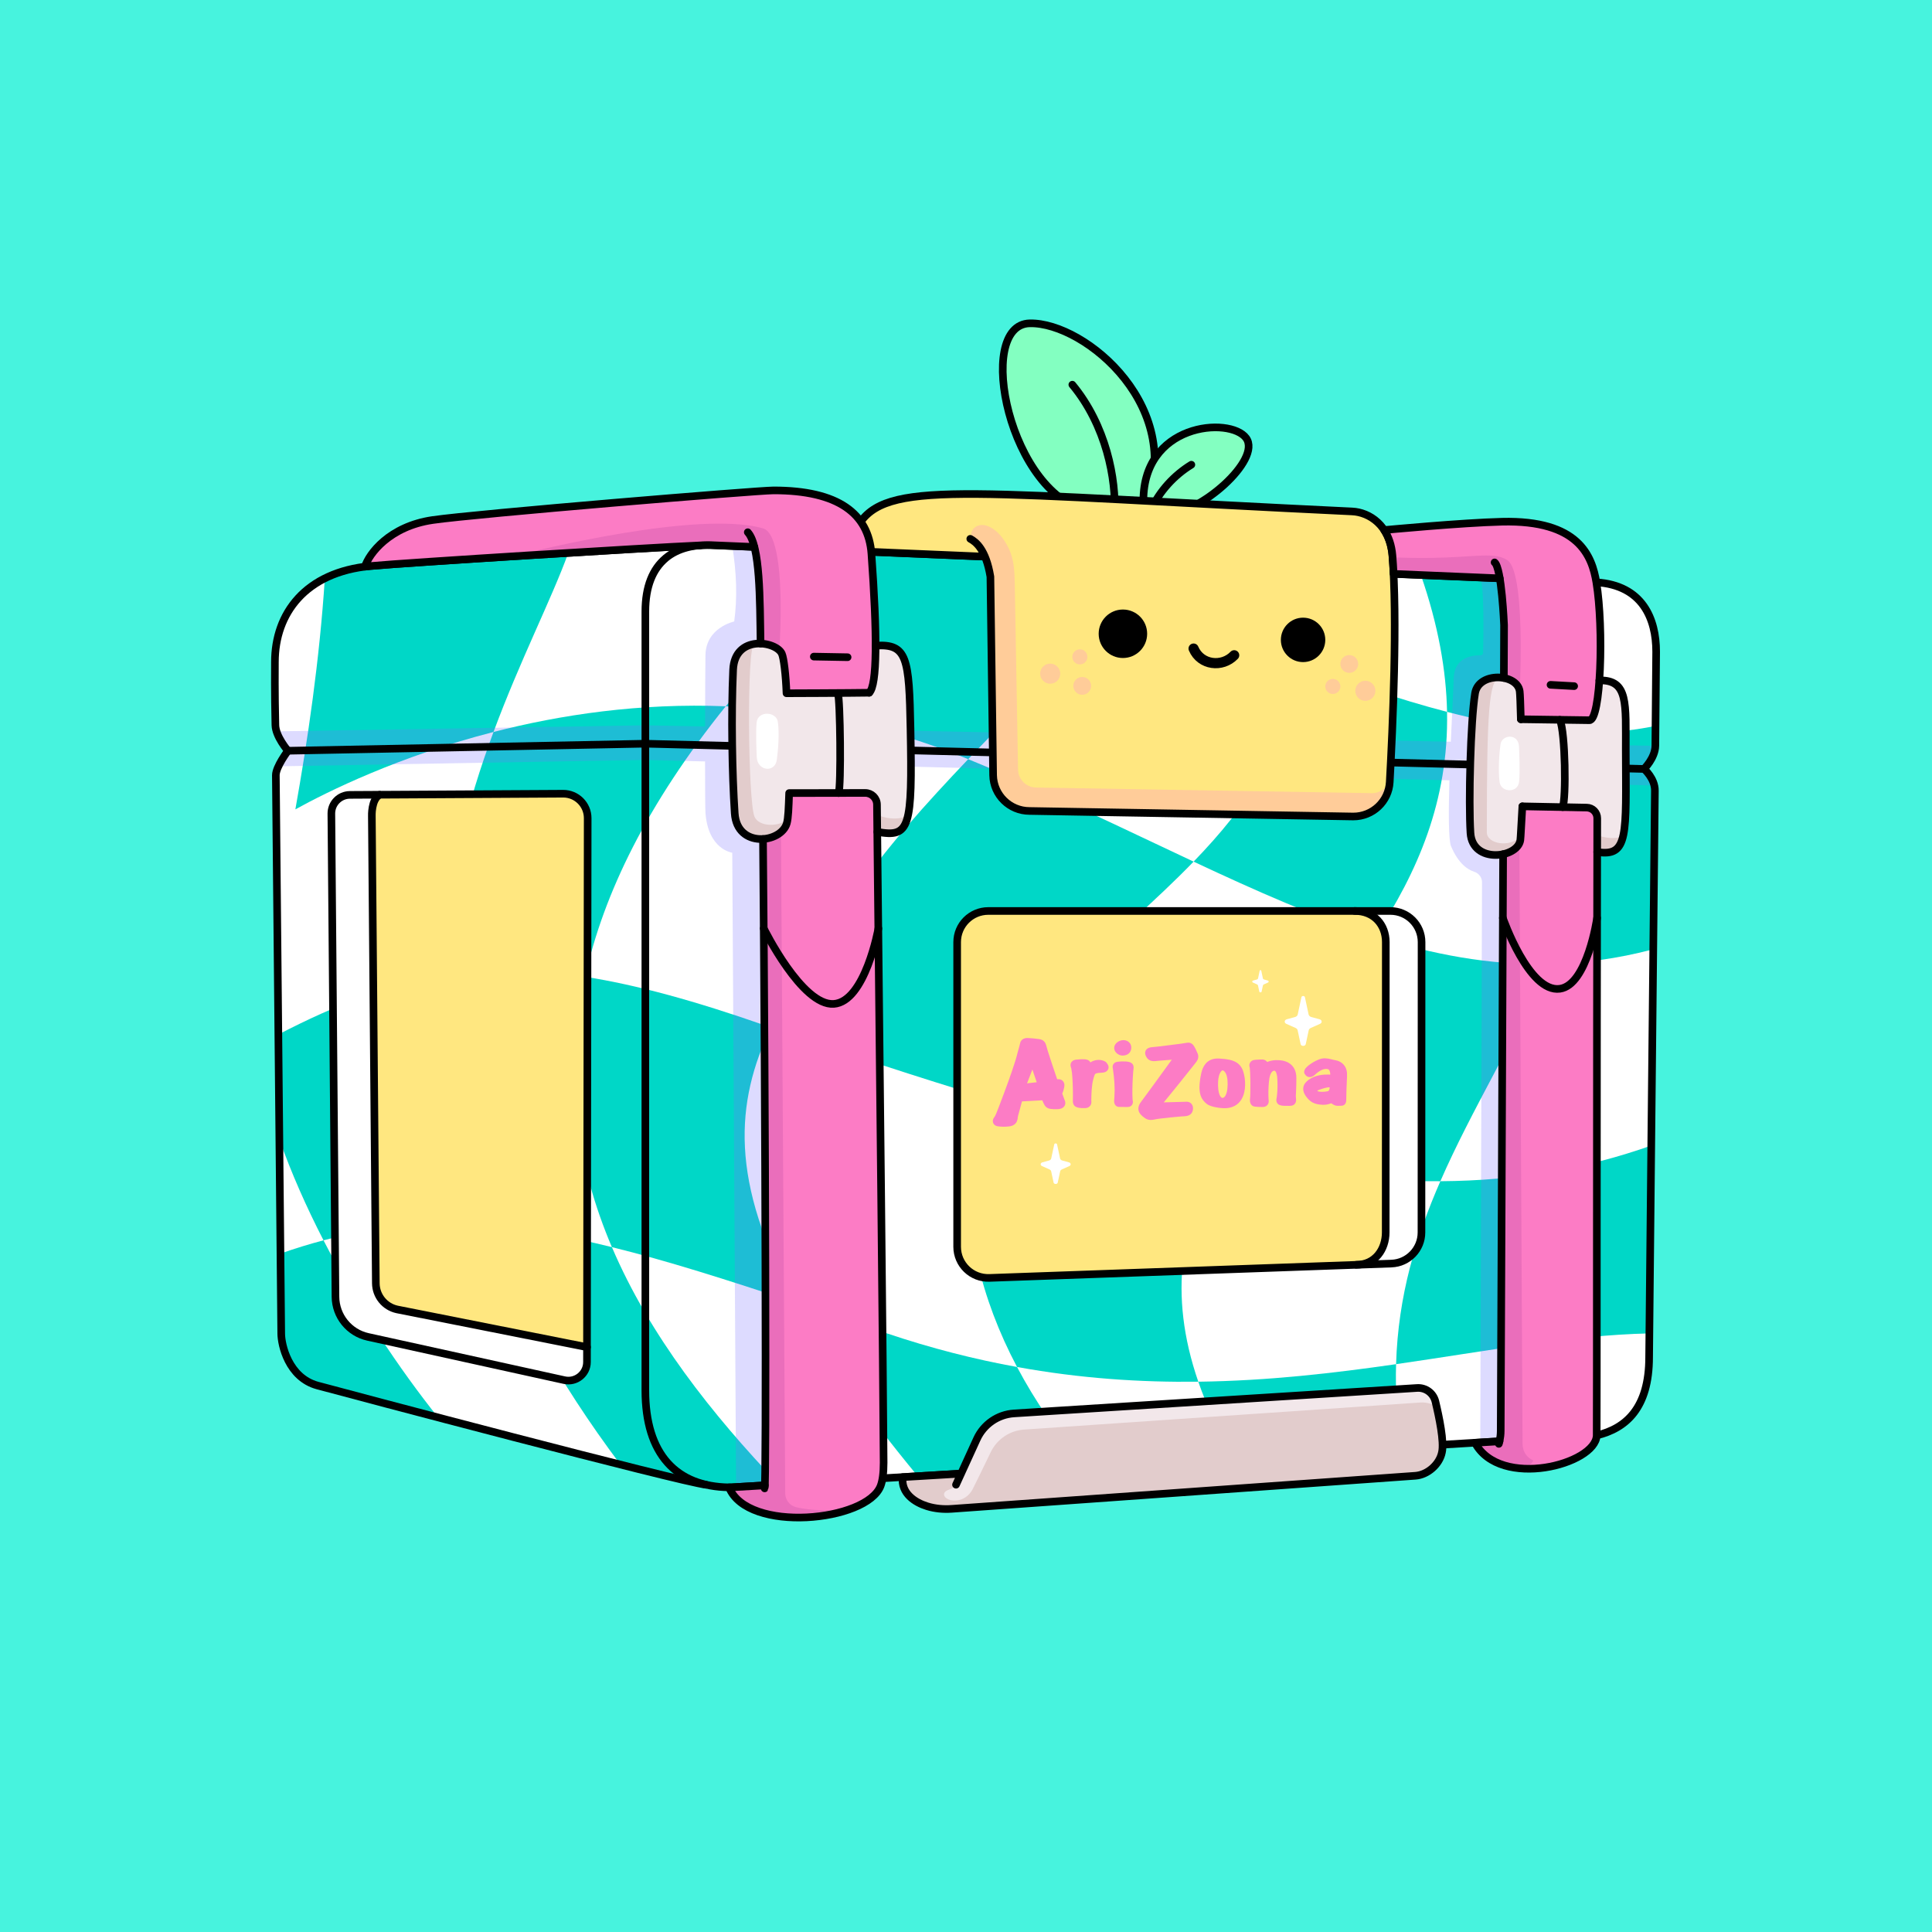 <svg width="348" height="348" viewBox="0 0 348 348" fill="none" xmlns="http://www.w3.org/2000/svg">
<rect width="348" height="348" fill="#47F3DE"/>
<g clip-path="url(#clip0_453_6788)">
<path d="M205.889 92.196C214.233 73.771 195.538 58.033 185.493 58.239C175.453 58.445 181.803 89.604 196.539 92.192" fill="#83FFC1"/>
<path d="M205.889 92.196C214.233 73.771 195.538 58.033 185.493 58.239C175.453 58.445 181.803 89.604 196.539 92.192" stroke="black" stroke-width="1.372" stroke-linecap="round" stroke-linejoin="round"/>
<path d="M193.152 69.29C199.214 76.587 201.121 86.321 200.737 92.686Z" fill="#83FFC1"/>
<path d="M193.152 69.29C199.214 76.587 201.121 86.321 200.737 92.686" stroke="black" stroke-width="1.372" stroke-linecap="round" stroke-linejoin="round"/>
<path d="M205.962 90.857C205.459 76.139 221.621 75.001 224.461 78.91C227.3 82.819 216.057 92.69 209.894 92.69" fill="#83FFC1"/>
<path d="M205.962 90.857C205.459 76.139 221.621 75.001 224.461 78.91C227.3 82.819 216.057 92.69 209.894 92.69" stroke="black" stroke-width="1.372" stroke-linecap="round" stroke-linejoin="round"/>
<path d="M214.594 83.706C211.54 85.571 208.852 88.443 207.279 91.908Z" fill="#83FFC1"/>
<path d="M214.594 83.706C211.54 85.571 208.852 88.443 207.279 91.908" stroke="black" stroke-width="1.372" stroke-linecap="round" stroke-linejoin="round"/>
<path d="M296.134 138.512C296.134 138.512 297.569 139.751 297.981 141.484C298.054 141.79 298.095 142.115 298.091 142.453C297.729 179.035 297.057 242.601 297.057 244.466C297.057 253.633 292.888 257.3 287.607 258.562C287.607 258.562 282.545 258.869 274.242 259.367C272.226 259.486 270.022 259.618 267.649 259.76C234.744 261.74 134.249 267.766 132.589 267.866C131.999 267.898 131.688 267.917 131.67 267.917C131.556 267.917 131.446 267.917 131.332 267.912C129.85 267.894 128.46 267.734 127.171 267.432C122.667 266.952 62.457 251.005 57.199 249.569C51.937 248.138 50.661 242.194 50.661 240.201C50.661 238.696 50.007 173.877 49.692 139.646C49.687 139.193 49.879 138.617 50.154 138.032C50.789 136.66 51.868 135.234 51.868 135.234C51.868 135.234 50.364 133.496 49.811 131.736C49.692 131.357 49.619 130.982 49.609 130.621C49.468 124.503 49.523 120.361 49.523 119.25C49.523 110.512 54.995 103.051 66.769 101.953C73.325 101.336 116.509 98.661 126.078 98.241C126.91 98.168 127.784 98.163 128.684 98.218L131.899 98.355L287.547 104.907C295.919 105.437 298.319 111.55 298.319 117.403C298.319 118.674 298.26 125.065 298.168 134.351C298.127 136.578 296.134 138.512 296.134 138.512Z" fill="white"/>
<path d="M298.205 130.74C298.191 131.887 298.182 133.095 298.168 134.352C298.127 136.578 296.133 138.512 296.133 138.512C296.133 138.512 297.569 139.752 297.981 141.484C298.054 141.791 298.095 142.115 298.09 142.454C298.008 150.894 297.907 160.765 297.802 170.988C291.292 172.703 285 173.539 278.833 173.654C284.013 161.606 287.867 148.279 287.931 131.924C291.465 131.833 294.894 131.453 298.205 130.74Z" fill="#00D7C7"/>
<path d="M247.715 168.656C258.034 171.916 268.248 173.846 278.833 173.654C272.88 187.512 265.162 199.674 259.442 212.768C247.55 212.85 234.383 211.429 219.189 208.397C226.432 194.8 238.466 182.725 247.715 168.656Z" fill="#00D7C7"/>
<path d="M233.299 102.621C234.419 108.761 234.602 114.344 234.031 119.474C222.893 115.245 211.765 110.558 201.121 106.466C202.277 104.774 203.324 103.083 204.253 101.4L233.299 102.621Z" fill="#00D7C7"/>
<path d="M184.523 100.568C189.868 102.26 195.423 104.276 201.12 106.466C194.449 116.282 184.35 126.277 174.396 136.747C174.236 136.683 174.076 136.615 173.916 136.551C158.997 130.47 144.385 127.768 130.728 127.219C137.906 118.299 146.694 109.04 157.306 99.425L177.418 100.271L184.523 100.568Z" fill="#00D7C7"/>
<path d="M284.849 104.793C287.039 114.746 287.963 123.717 287.931 131.924C279.326 132.148 270.127 130.685 260.649 128.225C260.503 120.772 259.072 112.62 255.935 103.577L266.478 104.02L275.499 104.4L284.849 104.793Z" fill="#00D7C7"/>
<path d="M260.649 128.225C260.965 144.319 255.268 157.157 247.715 168.656C237.089 165.296 226.349 160.522 214.997 155.2C224.516 145.366 232.398 134.301 234.03 119.474C242.978 122.866 251.93 125.966 260.649 128.225Z" fill="#00D7C7"/>
<path d="M214.997 155.2C201.262 169.392 184.117 181.019 177.418 197.68C165.636 194.132 152.843 189.939 138.857 185.065C142.524 177.371 147.915 169.941 153.584 161.524C159.391 152.905 166.848 144.689 174.396 136.747C189.146 142.783 202.446 149.325 214.997 155.2Z" fill="#00D7C7"/>
<path d="M140.316 267.404C136.572 267.628 133.901 267.788 132.589 267.866C131.999 267.898 131.689 267.917 131.67 267.917C131.556 267.917 131.446 267.917 131.332 267.912C129.851 267.894 128.461 267.734 127.171 267.432C125.855 267.295 119.801 265.836 111.754 263.806C100.351 248.604 92.597 234.247 87.581 220.769C94.769 221.308 102.189 222.648 110.218 224.637C117.017 240.575 128.227 254.744 140.316 267.404Z" fill="#00D7C7"/>
<path d="M58.273 223.412C64.46 235.441 71.99 246.643 78.912 255.321C68.017 252.459 59.083 250.081 57.199 249.569C51.937 248.138 50.661 242.194 50.661 240.201C50.661 239.771 50.606 234.257 50.524 225.794C53.153 224.875 55.731 224.079 58.273 223.412Z" fill="#00D7C7"/>
<path d="M87.58 220.769C77.695 220.019 68.254 220.778 58.273 223.412C55.219 217.482 52.494 211.346 50.322 205.219C50.267 199.23 50.203 192.829 50.139 186.332C60.742 180.845 70.119 177.279 79.808 175.711C79.447 189.404 81.504 204.442 87.58 220.769Z" fill="#00D7C7"/>
<path d="M66.768 101.953C70.65 101.588 87.379 100.499 102.367 99.59C99.304 108.011 93.735 118.802 88.893 131.846C71.825 136.235 59.055 142.554 53.203 145.786C55.429 133.282 57.56 118.87 58.511 104.175C60.806 103.028 63.55 102.255 66.768 101.953Z" fill="#00D7C7"/>
<path d="M88.892 131.846C100.99 128.737 115.246 126.597 130.727 127.219C116.622 144.739 108.722 160.943 105.398 175.944C96.071 174.472 87.832 174.408 79.808 175.711C80.237 159.068 84.229 144.41 88.892 131.846Z" fill="#00D7C7"/>
<path d="M137.696 184.663C138.085 184.8 138.473 184.933 138.857 185.065C132.442 198.539 131.327 212.823 143.306 234.636C130.888 230.498 120.093 227.074 110.217 224.637C103.958 209.97 101.434 193.807 105.398 175.944C114.767 177.416 125.237 180.31 137.696 184.663Z" fill="#00D7C7"/>
<path d="M183.193 246.227C186.412 252.317 190.518 258.32 195.488 264.095C184.78 264.74 174.442 265.361 165.321 265.91C155.395 253.894 148.239 243.625 143.306 234.637C148.468 236.356 153.913 238.203 159.692 240.151C167.803 242.885 175.626 244.86 183.193 246.227Z" fill="#00D7C7"/>
<path d="M215.843 248.879C205.501 249.007 194.642 248.307 183.193 246.227C176.577 233.731 173.692 220.888 174.703 209.042C175.05 204.977 176.001 201.214 177.419 197.68C192.973 202.367 206.758 205.919 219.19 208.397C212.985 220.038 210.288 232.799 215.843 248.879Z" fill="#00D7C7"/>
<path d="M251.469 245.719C251.327 250.428 251.606 255.394 252.397 260.679C243.188 261.232 232.823 261.854 222.143 262.494C219.395 257.689 217.328 253.167 215.843 248.878C228.425 248.718 240.249 247.338 251.469 245.719Z" fill="#00D7C7"/>
<path d="M297.436 206.344C297.285 221.213 297.157 233.855 297.093 240.178C282.86 240.498 267.809 243.36 251.468 245.719C251.829 233.393 255.053 222.804 259.442 212.768C273.483 212.672 285.741 210.473 297.436 206.344Z" fill="#00D7C7"/>
<path opacity="0.25" d="M297.981 141.484L275.202 140.908L274.242 259.367C272.226 259.486 269.007 259.683 266.634 259.824L266.945 158.899C266.945 158.035 266.369 157.295 265.546 157.029C264.371 156.65 262.679 155.548 261.362 152.412C260.905 151.323 260.91 146.244 261.074 140.551L143.511 137.57V267.213C138.084 267.538 134.248 267.766 132.589 267.867L131.898 153.596C131.898 153.596 127.541 153.052 127.07 146.376C127.024 145.736 127.001 141.877 126.997 137.154L116.252 136.88L50.153 138.032C50.789 136.661 51.868 135.234 51.868 135.234C51.868 135.234 50.364 133.497 49.81 131.736L116.252 130.644L127.001 130.863C127.011 125.445 127.038 120.192 127.07 118.029C127.143 113.014 132.25 111.944 132.25 111.944C132.822 107.746 132.689 103.211 131.898 98.355L143.511 98.845V131.201L261.326 133.602C261.55 128.367 261.824 123.776 261.829 122.556C261.833 119.57 263.415 118.061 266.707 118.025C266.94 118.025 267.137 117.842 267.142 117.604C267.196 115.286 267.411 104.244 266.479 104.02L275.499 104.4L275.262 133.885L298.168 134.352C298.127 136.578 296.133 138.512 296.133 138.512C296.133 138.512 297.569 139.751 297.981 141.484Z" fill="#7A72FF"/>
<path d="M119.883 100.559C117.602 102.47 116.244 105.593 116.244 110.151V250.428C116.244 262.014 121.863 267.779 131.327 267.908C131.441 267.908 131.551 267.908 131.665 267.908C132.027 267.908 287.602 258.553 287.602 258.553C292.883 257.286 297.048 253.624 297.048 244.453C297.048 242.587 297.72 179.025 298.086 142.439C298.123 140.217 296.129 138.498 296.129 138.498C296.129 138.498 298.127 136.564 298.168 134.338C298.26 125.052 298.315 118.66 298.315 117.389C298.315 111.536 295.914 105.423 287.543 104.893L128.68 98.204C125.141 97.994 122.082 98.707 119.883 100.55V100.559Z" stroke="black" stroke-width="1.372" stroke-linecap="round" stroke-linejoin="round"/>
<path d="M127.167 267.437C122.663 266.952 62.453 251.005 57.195 249.569C51.932 248.138 50.657 242.194 50.657 240.201C50.657 238.696 50.003 173.877 49.687 139.646C49.674 138.128 51.864 135.234 51.864 135.234C51.864 135.234 49.651 132.673 49.605 130.621C49.463 124.503 49.518 120.361 49.518 119.25C49.518 110.512 54.991 103.051 66.764 101.953C73.321 101.336 116.504 98.661 126.074 98.241" stroke="black" stroke-width="1.372" stroke-linecap="round" stroke-linejoin="round"/>
<path d="M51.863 135.229L116.248 133.958L296.129 138.507" stroke="black" stroke-width="1.372" stroke-linecap="round" stroke-linejoin="round"/>
<path d="M249.617 169.698L249.598 221.994C249.598 224.916 247.847 227.65 244.61 227.815C244.51 227.815 244.404 227.824 244.295 227.824L178.218 230.183C175.045 230.297 172.407 227.755 172.407 224.578V169.698C172.407 166.598 174.922 164.088 178.017 164.088H244.007C247.518 164.088 249.617 166.598 249.617 169.698Z" fill="#FFE780"/>
<path d="M256.059 169.698L256.041 221.994C256.041 225.012 253.649 227.49 250.632 227.6L244.61 227.814C247.847 227.65 249.599 224.916 249.599 221.994L249.612 184.347V176.003C249.612 176.003 249.617 175.989 249.617 175.985V169.698C249.617 166.598 247.518 164.088 244.007 164.088H250.449C253.549 164.088 256.059 166.598 256.059 169.698Z" fill="white"/>
<path d="M203.772 188.682C203.781 189.345 203.397 189.879 202.753 190.058C202.556 190.113 202.355 190.14 202.154 190.131C201.628 190.117 201.075 189.765 200.832 189.303C200.576 188.823 200.691 188.288 201.065 187.904C201.289 187.676 201.559 187.516 201.87 187.424C202.428 187.26 203.1 187.383 203.48 187.859C203.672 188.096 203.768 188.371 203.772 188.672" fill="#FC7CC5"/>
<path d="M211.06 190.881C210.379 190.931 209.679 190.986 208.97 191.041C208.687 191.064 208.399 191.091 208.115 191.128C207.617 191.187 207.109 191.082 206.744 190.725C206.565 190.547 206.414 190.291 206.337 190.053C206.158 189.541 206.341 189.024 206.835 188.787C207.018 188.7 207.205 188.645 207.402 188.631C207.846 188.595 208.294 188.549 208.755 188.494C209.972 188.352 211.243 188.192 212.569 188.014C213.035 187.95 213.437 187.89 213.78 187.831C214.269 187.744 214.667 187.9 214.974 188.297C215.015 188.352 215.07 188.43 215.129 188.535C215.284 188.8 215.44 189.102 215.586 189.445C215.705 189.724 215.769 189.866 215.769 189.87C215.925 190.35 215.806 190.844 215.508 191.237C215.39 191.397 215.271 191.553 215.147 191.704C213.236 194.118 211.448 196.34 209.789 198.365C209.734 198.434 209.679 198.498 209.624 198.566C209.789 198.557 209.949 198.553 210.113 198.548C211.197 198.512 212.281 198.484 213.369 198.461C213.446 198.461 213.533 198.457 213.625 198.448C214.329 198.397 214.868 198.864 214.891 199.577C214.9 199.847 214.841 200.144 214.708 200.382C214.434 200.871 213.908 201.04 213.369 201.063C213.158 201.072 212.971 201.081 212.806 201.095C211.608 201.195 210.411 201.314 209.217 201.456C208.943 201.488 208.687 201.525 208.44 201.557C208.316 201.575 208.193 201.598 208.079 201.625C207.832 201.68 207.585 201.721 207.324 201.73C206.949 201.739 206.602 201.643 206.286 201.438C206.122 201.333 205.966 201.204 205.811 201.076C205.541 200.852 205.294 200.583 205.157 200.258C204.915 199.682 205.098 199.06 205.454 198.576C206.186 197.588 206.922 196.587 207.658 195.572C208.81 193.994 209.944 192.431 211.064 190.885C211.073 190.876 211.069 190.867 211.055 190.871" fill="#FC7CC5"/>
<path d="M187.72 198.192C187.72 198.192 187.72 198.192 187.715 198.192L184.085 198.388C183.838 199.28 183.591 200.153 183.367 201.026C183.349 201.104 183.335 201.177 183.33 201.255C183.294 201.79 183.12 202.265 182.672 202.581C182.42 202.755 182.123 202.846 181.808 202.887C181.053 202.983 180.34 202.974 179.664 202.86C179.028 202.755 178.648 202.151 178.914 201.538C178.964 201.429 179.023 201.323 179.097 201.232C179.147 201.168 179.193 201.104 179.225 201.04C179.302 200.898 179.371 200.757 179.426 200.615C179.572 200.258 179.714 199.902 179.851 199.549C180.532 197.771 181.154 196.107 181.712 194.552C182.119 193.418 182.503 192.289 182.859 191.164C183.019 190.657 183.166 190.131 183.298 189.591C183.317 189.509 183.641 188.334 183.646 188.325C183.705 188.046 183.756 187.854 183.792 187.744C183.92 187.36 184.268 187.09 184.67 187.008C184.816 186.976 184.976 186.967 185.141 186.972C185.79 187.004 186.467 187.068 187.185 187.168C187.857 187.26 188.277 187.644 188.447 188.307C188.538 188.659 188.639 189.015 188.757 189.386C189.279 191.013 189.832 192.682 190.417 194.388C190.417 194.397 190.431 194.401 190.44 194.401C190.906 194.342 191.345 194.493 191.583 194.904C191.775 195.233 191.748 195.599 191.665 195.956C191.588 196.312 191.496 196.642 191.341 196.962C191.341 196.966 191.341 196.975 191.341 196.98C191.464 197.318 191.597 197.684 191.734 198.068C191.78 198.192 191.839 198.31 191.866 198.438C191.935 198.786 191.867 199.083 191.647 199.339C191.345 199.696 190.842 199.796 190.381 199.792C189.983 199.792 189.567 199.796 189.183 199.737C188.771 199.673 188.405 199.472 188.186 199.12C188.117 199.005 188.049 198.877 187.98 198.736C187.893 198.548 187.811 198.37 187.733 198.187M185.959 192.65L184.999 195.133L186.737 194.936" fill="#FC7CC5"/>
<path d="M196.416 191.352C196.754 191.146 197.106 191.009 197.481 190.945C198.034 190.849 198.564 190.94 199.063 191.205C199.136 191.247 199.205 191.297 199.259 191.361C199.442 191.557 199.566 191.75 199.63 191.937C199.817 192.481 199.488 192.979 198.962 193.139C198.848 193.176 198.743 193.194 198.633 193.203C198.395 193.222 198.135 193.24 197.86 193.263C197.705 193.277 197.554 193.309 197.408 193.368C197.316 193.405 197.257 193.45 197.22 193.51C197.197 193.551 197.165 193.619 197.129 193.725C196.941 194.269 196.809 194.822 196.736 195.375C196.694 195.663 196.667 195.956 196.644 196.244C196.598 196.875 196.571 197.506 196.571 198.128C196.571 198.205 196.571 198.283 196.58 198.37C196.608 198.672 196.539 198.937 196.379 199.161C196.178 199.44 195.853 199.582 195.51 199.595C195.282 199.604 195.053 199.604 194.824 199.595C194.509 199.582 194.23 199.54 193.951 199.435C193.855 199.399 193.777 199.362 193.718 199.325C193.375 199.115 193.238 198.731 193.247 198.338C193.279 196.975 193.256 195.608 193.169 194.237C193.133 193.638 193.082 193.043 192.968 192.467C192.95 192.371 192.922 192.28 192.886 192.193C192.858 192.124 192.84 192.047 192.831 191.96C192.799 191.603 192.918 191.32 193.197 191.105C193.375 190.963 193.617 190.89 193.846 190.867C194.431 190.798 194.939 190.776 195.373 190.803C195.524 190.812 195.675 190.84 195.817 190.881C196.082 190.959 196.274 191.119 196.393 191.356" fill="#FC7CC5"/>
<path d="M224.119 196.751C223.986 197.323 223.762 197.867 223.41 198.329C223.04 198.813 222.573 199.161 222.006 199.371C221.508 199.559 220.941 199.636 220.406 199.613C219.775 199.591 219.149 199.499 218.527 199.344C218.257 199.275 218.001 199.188 217.759 199.074C217.48 198.946 217.27 198.777 217.05 198.566C216.565 198.105 216.259 197.529 216.136 196.838C216.017 196.198 216.04 195.512 216.117 194.858C216.181 194.319 216.259 193.793 216.383 193.276C216.533 192.65 216.757 192.074 217.155 191.599C217.768 190.862 218.664 190.616 219.601 190.67C220.241 190.707 220.891 190.766 221.494 190.899C221.832 190.972 222.143 191.077 222.422 191.21C223.172 191.567 223.661 192.165 223.922 192.952C224.05 193.345 224.146 193.757 224.201 194.186C224.315 195.032 224.311 195.919 224.119 196.742M219.976 192.956C219.784 193.171 219.656 193.469 219.578 193.752C219.487 194.072 219.432 194.42 219.409 194.79C219.382 195.27 219.396 195.755 219.446 196.239C219.482 196.555 219.546 196.847 219.638 197.108C219.684 197.241 219.743 197.364 219.816 197.474C219.894 197.597 220.04 197.757 220.187 197.757C220.479 197.757 220.662 197.497 220.776 197.263C220.955 196.898 221.046 196.459 221.087 196.047C221.138 195.558 221.142 195.06 221.101 194.566C221.078 194.282 221.028 194.008 220.955 193.747C220.849 193.382 220.653 192.97 220.296 192.815C220.246 192.792 220.191 192.783 220.141 192.815C220.077 192.856 220.022 192.897 219.976 192.947" fill="#FC7CC5"/>
<path d="M239.608 193.537C239.626 193.267 239.549 192.851 239.325 192.65C239.288 192.618 239.242 192.595 239.188 192.581C238.803 192.49 238.429 192.563 238.067 192.732C237.647 192.924 237.254 193.217 236.892 193.555C236.677 193.756 236.417 193.926 236.143 193.985C235.649 194.086 235.283 193.875 235.022 193.468C234.803 193.125 234.935 192.719 235.169 192.426C235.301 192.261 235.461 192.101 235.653 191.946C236.216 191.498 236.824 191.137 237.482 190.867C237.871 190.707 238.31 190.602 238.739 190.629C239.096 190.652 239.444 190.707 239.782 190.794C240.043 190.862 240.303 190.935 240.573 190.981C241.51 191.141 242.265 191.772 242.525 192.696C242.63 193.061 242.649 193.427 242.635 193.811C242.598 194.666 242.562 195.517 242.53 196.367C242.511 196.87 242.498 197.341 242.498 197.78C242.498 197.853 242.498 197.931 242.498 198.013C242.511 198.484 242.383 198.969 241.894 199.129C241.817 199.156 241.693 199.17 241.524 199.174C241.336 199.179 241.149 199.184 240.971 199.184C240.706 199.184 240.454 199.124 240.216 198.996C240.075 198.918 239.933 198.831 239.796 198.74C239.791 198.74 239.787 198.735 239.782 198.735C239.777 198.735 239.773 198.735 239.764 198.735C239.284 198.928 238.767 199.019 238.25 199.001C237.382 198.969 236.517 198.79 235.868 198.187C235.489 197.835 235.155 197.432 234.94 196.975C234.643 196.335 234.661 195.645 235.109 195.078C235.754 194.269 236.783 193.839 237.779 193.66C238.287 193.569 238.799 193.537 239.32 193.551C239.393 193.551 239.471 193.56 239.567 193.574C239.599 193.578 239.613 193.564 239.617 193.532M237.628 196.294C237.5 196.344 237.377 196.408 237.258 196.491C237.258 196.491 237.258 196.491 237.258 196.495C237.258 196.495 237.258 196.495 237.258 196.5C237.363 196.564 237.473 196.6 237.578 196.619C238.008 196.692 238.479 196.669 238.913 196.6C239.11 196.568 239.329 196.559 239.412 196.34C239.466 196.193 239.498 196.029 239.512 195.85C239.215 195.837 238.918 195.905 238.625 195.978C238.269 196.075 237.935 196.18 237.633 196.294" fill="#FC7CC5"/>
<path d="M228.242 191.283C228.242 191.283 228.242 191.283 228.247 191.283C228.247 191.283 228.251 191.283 228.256 191.283C228.75 191.082 229.257 190.977 229.774 190.958C230.57 190.931 231.379 191.027 232.06 191.411C232.709 191.777 233.139 192.325 233.359 193.062C233.418 193.263 233.459 193.487 233.487 193.738C233.496 193.843 233.505 193.999 233.505 194.2C233.505 195.06 233.491 195.809 233.455 196.449C233.432 196.829 233.418 197.172 233.409 197.469C233.409 197.583 233.418 197.721 233.441 197.876C233.537 198.484 233.294 199.037 232.645 199.161C232.545 199.179 232.421 199.193 232.279 199.193C231.95 199.197 231.63 199.193 231.315 199.184C230.94 199.165 230.501 199.129 230.204 198.868C229.943 198.635 229.856 198.292 229.92 197.945C229.952 197.775 229.984 197.615 230.003 197.446C230.135 196.267 230.153 195.092 230.044 193.912C230.021 193.679 229.865 192.851 229.536 192.86C229.157 192.87 228.942 193.267 228.823 193.578C228.663 193.994 228.603 194.447 228.562 194.904C228.466 195.933 228.443 196.948 228.494 197.954C228.494 198.027 228.512 198.105 228.521 198.178C228.599 198.768 228.265 199.284 227.666 199.376C227.566 199.389 227.451 199.398 227.314 199.398C226.825 199.398 226.395 199.376 226.034 199.33C225.622 199.28 225.348 199.056 225.211 198.662C225.147 198.484 225.129 198.283 225.147 198.063C225.184 197.675 225.206 197.304 225.211 196.948C225.243 195.567 225.234 194.328 225.179 193.226C225.165 192.961 225.147 192.682 225.12 192.394C225.115 192.33 225.101 192.266 225.083 192.207C224.955 191.763 225.106 191.324 225.49 191.077C225.709 190.936 225.956 190.908 226.244 190.885C226.537 190.862 226.839 190.849 227.154 190.839C227.346 190.839 227.497 190.844 227.616 190.871C227.872 190.931 228.082 191.068 228.251 191.283" fill="#FC7CC5"/>
<path d="M202.707 191.192C203.082 191.214 203.479 191.265 203.79 191.466C204.088 191.658 204.206 191.983 204.193 192.325C204.184 192.549 204.138 192.801 204.12 193.002C204.01 194.429 203.96 195.796 203.969 197.112C203.969 197.391 203.982 197.693 204.001 198.018C204.001 198.077 204.014 198.132 204.024 198.187C204.074 198.393 204.083 198.621 204.005 198.822C203.845 199.234 203.479 199.408 203.041 199.403C202.698 199.403 202.309 199.394 201.866 199.385C201.747 199.385 201.619 199.394 201.509 199.385C200.869 199.307 200.645 198.768 200.686 198.187C200.704 197.958 200.718 197.734 200.736 197.515C200.787 196.756 200.787 195.951 200.736 195.105C200.681 194.255 200.594 193.404 200.466 192.559C200.457 192.504 200.448 192.444 200.434 192.389C200.329 191.891 200.594 191.429 201.084 191.292C201.166 191.269 201.253 191.251 201.34 191.242C201.765 191.182 202.222 191.169 202.702 191.196" fill="#FC7CC5"/>
<path d="M256.059 169.698L256.04 221.994C256.04 225.012 253.649 227.49 250.632 227.6L178.218 230.183C175.045 230.297 172.407 227.755 172.407 224.578V169.698C172.407 166.599 174.917 164.089 178.017 164.089H250.449C253.549 164.089 256.059 166.603 256.059 169.698Z" stroke="black" stroke-width="1.372" stroke-linecap="round" stroke-linejoin="round"/>
<path d="M244.007 164.084C247.518 164.084 249.617 166.599 249.617 169.694L249.599 221.99C249.599 225.007 247.729 227.819 244.295 227.819" stroke="black" stroke-width="1.372" stroke-linecap="round" stroke-linejoin="round"/>
<path d="M259.726 261.593C259.511 262.681 258.862 263.696 257.993 264.465C257.124 265.233 256.036 265.745 254.93 265.823L171.416 271.78C169.92 271.89 168.416 271.753 166.985 271.314C164.855 270.655 162.253 269.028 162.587 266.069L173.112 265.438L175.96 259.198C177.172 256.546 179.746 254.776 182.658 254.589L255.254 250.008C256.795 249.912 258.181 250.936 258.542 252.44C258.615 252.742 258.688 253.062 258.766 253.391C259.411 256.203 260.101 259.924 259.726 261.593Z" fill="#E2CCCC"/>
<path d="M258.542 252.44C258.615 252.742 258.688 253.062 258.766 253.391C257.902 252.824 256.873 252.554 255.84 252.627L184.46 257.501C181.876 257.68 179.586 259.225 178.461 261.557C177.368 263.825 176.038 266.572 175.219 268.2C174.616 269.412 173.413 270.258 172.06 270.29C170.208 270.331 169.248 268.927 170.862 268.346C172.152 267.88 172.197 267.437 172.197 267.437L173.112 265.439L175.96 259.198C177.172 256.546 179.746 254.776 182.658 254.589L255.254 250.008C256.795 249.912 258.181 250.936 258.542 252.44Z" fill="#F2E7EA"/>
<path d="M172.201 267.432L175.964 259.198C177.176 256.546 179.75 254.772 182.662 254.589L255.258 250.008C256.799 249.912 258.189 250.936 258.55 252.44C259.241 255.298 260.155 259.728 259.73 261.593C259.3 263.765 257.142 265.672 254.934 265.823L171.419 271.78C169.929 271.885 168.42 271.753 166.994 271.309C164.863 270.651 162.262 269.023 162.595 266.069L173.12 265.438" stroke="black" stroke-width="1.372" stroke-linecap="round" stroke-linejoin="round"/>
<path d="M101.425 142.97C103.871 142.957 105.86 144.936 105.856 147.382L105.732 242.656L71.51 235.862C69.297 235.377 67.715 233.425 67.692 231.157L66.979 147.039C66.979 147.039 66.842 144.026 68.387 143.153L101.425 142.97Z" fill="#FFE780"/>
<path d="M105.732 242.656V245.34C105.727 247.475 103.752 249.062 101.663 248.6L66.279 240.809C62.887 240.064 60.459 237.069 60.431 233.594L59.686 146.555C59.672 144.703 61.163 143.194 63.015 143.181L68.387 143.153C66.841 144.027 66.979 147.04 66.979 147.04L67.692 231.157C67.715 233.425 69.297 235.378 71.51 235.862L105.732 242.656Z" fill="white"/>
<path d="M63.015 143.18L101.425 142.966C103.871 142.952 105.86 144.932 105.856 147.378L105.728 245.335C105.728 247.471 103.748 249.057 101.663 248.6L66.279 240.809C62.887 240.064 60.459 237.069 60.427 233.594L59.686 146.555C59.673 144.703 61.163 143.19 63.015 143.18Z" stroke="black" stroke-width="1.372" stroke-linecap="round" stroke-linejoin="round"/>
<path d="M68.387 143.148C66.841 144.022 66.979 147.035 66.979 147.035L67.697 231.153C67.715 233.42 69.297 235.373 71.514 235.857L105.737 242.651" stroke="black" stroke-width="1.372" stroke-linecap="round" stroke-linejoin="round"/>
<path d="M250.33 140.876C250.138 144.365 247.244 147.09 243.751 147.076L185.429 146.079C181.858 146.065 178.955 143.203 178.891 139.637L178.397 103.883C178.145 102.365 177.802 101.185 177.414 100.267L152.153 99.206L155.038 93.962C160.588 86.349 176.129 88.928 243.572 92.128C246.608 92.27 250.353 94.579 250.81 100.056C251.743 111.313 250.879 130.9 250.33 140.876Z" fill="#FFE780"/>
<path d="M175.525 97.555C173.943 96.261 175.64 93.627 178.25 94.898C179.668 95.589 180.815 96.956 181.707 98.798C182.672 100.787 182.749 103.06 182.786 105.268L183.376 138.622C183.408 140.396 184.839 141.822 186.608 141.854L246.786 142.86C246.786 142.86 248.903 143.212 250.33 140.876C250.138 144.364 247.244 147.089 243.751 147.075L185.429 146.079C181.858 146.065 178.954 143.203 178.89 139.637L178.397 103.883C178.145 102.365 177.802 101.185 177.414 100.266C176.815 98.849 176.12 98.049 175.521 97.559L175.525 97.555Z" fill="#FFCC99"/>
<path d="M177.414 100.266L152.153 99.201L155.038 93.961C160.588 86.349 176.129 88.927 243.568 92.123C246.608 92.27 250.353 94.574 250.805 100.051C251.738 111.308 250.874 130.895 250.325 140.871C250.133 144.36 247.239 147.085 243.746 147.071L185.424 146.074C181.858 146.061 178.95 143.198 178.886 139.632L178.397 103.878C177.583 98.94 175.754 97.591 174.771 97.057" stroke="black" stroke-width="1.372" stroke-linecap="round" stroke-linejoin="round"/>
<path d="M202.264 118.523C204.675 118.523 206.63 116.568 206.63 114.156C206.63 111.745 204.675 109.79 202.264 109.79C199.852 109.79 197.897 111.745 197.897 114.156C197.897 116.568 199.852 118.523 202.264 118.523Z" fill="black"/>
<path d="M234.716 119.259C236.925 119.259 238.716 117.468 238.716 115.258C238.716 113.049 236.925 111.258 234.716 111.258C232.506 111.258 230.715 113.049 230.715 115.258C230.715 117.468 232.506 119.259 234.716 119.259Z" fill="black"/>
<path d="M214.992 116.822C216.263 119.83 220.136 120.288 222.307 118.029" stroke="black" stroke-width="1.829" stroke-linecap="round" stroke-linejoin="round"/>
<path d="M157.717 116.296C157.712 121.115 157.347 124.05 156.565 124.777C155.326 124.8 153.191 124.818 150.918 124.832C146.616 124.859 141.82 124.873 141.673 124.873C141.55 121.526 141.18 118.522 140.837 117.754C140.741 117.535 140.581 117.325 140.375 117.128C139.657 116.451 138.359 115.967 136.996 115.925C136.973 114.28 136.955 112.565 136.923 110.864C136.831 106.141 136.639 101.487 135.885 98.515L128.684 98.213C127.783 98.158 126.91 98.163 126.078 98.236C120.934 98.46 106.089 99.338 92.436 100.197H92.432C80.677 100.934 69.8 101.66 66.768 101.949C66.421 101.981 66.078 102.017 65.744 102.063C66.201 100.545 67.984 97.843 71.414 95.868H71.418C73.156 94.862 75.318 94.043 77.947 93.664C85.766 92.525 136.351 88.333 139.346 88.328C142.414 88.324 145.048 88.616 147.279 89.174H147.283C153.529 90.738 156.583 94.418 156.972 99.74C157.296 104.23 157.52 108.194 157.635 111.573V111.582C157.694 113.31 157.722 114.883 157.717 116.296Z" fill="#FC7CC5"/>
<path d="M159.176 263.477C159.176 265.319 158.979 266.746 158.641 267.633C158.019 269.27 156.181 270.628 153.721 271.606C153.721 271.606 153.718 271.608 153.712 271.611C153.36 271.743 151.732 272.223 151.499 272.351C148.463 273.188 144.883 273.535 141.568 273.261C136.841 272.868 132.648 271.217 131.331 267.912H131.702L137.773 267.555C137.993 261.845 137.485 156.347 137.435 151.126C138.651 151.053 139.835 150.605 140.668 149.887C141.175 149.457 141.55 148.922 141.728 148.314C141.792 148.086 141.847 147.807 141.893 147.478C142.03 146.44 142.08 144.899 142.154 142.86C143.877 142.864 154.539 142.841 155.852 142.837C157.017 142.832 157.964 143.765 157.978 144.931C157.982 145.516 159.121 251.617 159.176 263.477Z" fill="#FC7CC5"/>
<path d="M163.588 146.7C162.884 150.161 161.297 150.436 158.028 149.841C158.014 148.785 158.005 147.738 157.992 146.7C157.987 146.106 157.978 145.516 157.973 144.931C157.96 143.765 157.013 142.832 155.847 142.837C154.535 142.841 152.834 142.846 151.056 142.851C147.608 142.86 143.873 142.864 142.149 142.86C142.076 144.899 142.026 146.44 141.889 147.478C141.843 147.807 141.788 148.086 141.724 148.314C141.546 148.922 141.171 149.457 140.663 149.887C139.831 150.605 138.647 151.053 137.431 151.122C135.062 151.268 132.58 149.988 132.347 146.504C131.88 139.49 131.688 128.787 132.059 120.639C132.196 117.635 133.933 116.314 135.84 116.003C136.219 115.939 136.608 115.916 136.992 115.93C138.354 115.971 139.653 116.456 140.371 117.132C140.576 117.329 140.736 117.539 140.832 117.759C141.175 118.527 141.546 121.531 141.669 124.878C141.815 124.878 146.612 124.864 150.914 124.836C153.186 124.823 155.321 124.804 156.561 124.782C157.342 124.055 157.708 121.119 157.713 116.3H157.717C163.414 115.925 163.757 118.5 163.999 131.26C164.155 139.193 164.15 143.953 163.588 146.7Z" fill="#F2E7EA"/>
<path d="M157.992 146.7C158.641 147.208 162.052 148.063 163.588 146.7C162.884 150.161 161.297 150.435 158.028 149.841C158.015 148.785 158.005 147.738 157.992 146.7Z" fill="#E2CCCC"/>
<path d="M141.884 147.478H141.889C141.843 147.807 141.788 148.086 141.724 148.314C141.546 148.923 141.171 149.457 140.663 149.887C139.831 150.605 138.647 151.053 137.431 151.122C135.062 151.268 132.58 149.988 132.347 146.504C131.88 139.49 131.688 128.787 132.059 120.639C132.196 117.635 133.933 116.314 135.84 116.003C134.477 116.428 134.729 144.14 135.89 147.075C136.658 149.009 140.512 148.991 141.884 147.478Z" fill="#E2CCCC"/>
<path d="M152.093 271.926C151.924 272.082 151.732 272.223 151.499 272.351C148.463 273.188 144.883 273.536 141.568 273.261C136.841 272.868 132.648 271.218 131.331 267.912H131.702L137.773 267.555C137.993 261.845 137.901 211.757 137.568 167.238C137.527 161.752 137.485 156.348 137.435 151.126C138.651 151.053 139.835 150.605 140.668 149.887H140.672L140.777 166.393L141.436 268.991C141.445 270.143 142.213 271.172 143.329 271.46C143.708 271.56 144.129 271.643 144.577 271.716C146.954 272.105 150.082 272.146 152.093 271.926Z" fill="#EA6EBB"/>
<path d="M140.621 109.739C140.617 113.804 140.374 117.128 140.374 117.128C139.657 116.451 138.358 115.967 136.996 115.926C136.973 114.28 136.955 112.565 136.923 110.864C136.831 106.141 136.639 101.487 135.885 98.515L128.684 98.213C127.783 98.158 126.91 98.163 126.077 98.236C120.934 98.46 106.088 99.338 92.436 100.197C93.209 99.996 121.213 92.727 134.819 94.638C135.766 94.77 136.644 94.944 137.435 95.173C140.1 95.936 140.626 103.668 140.621 109.739Z" fill="#EA6EBB"/>
<path d="M137.435 151.127C137.897 201.246 138.034 267.752 137.732 268.095" stroke="black" stroke-width="1.372" stroke-linecap="round" stroke-linejoin="round"/>
<path d="M134.692 95.868C136.928 98.3 136.873 107.906 136.996 115.926" stroke="black" stroke-width="1.372" stroke-linecap="round" stroke-linejoin="round"/>
<path d="M157.717 116.3C163.419 115.921 163.757 118.5 164.004 131.26C164.351 149.169 163.899 150.907 158.028 149.842" stroke="black" stroke-width="1.372" stroke-linecap="round" stroke-linejoin="round"/>
<path d="M150.918 124.877C151.353 125.86 151.531 141.717 151.051 142.855" stroke="black" stroke-width="1.372" stroke-linecap="round" stroke-linejoin="round"/>
<path d="M156.569 124.777C152.998 124.837 141.893 124.873 141.669 124.873C141.545 121.526 141.175 118.518 140.832 117.754C139.817 115.468 132.346 114.27 132.053 120.63C131.683 128.778 131.875 139.481 132.342 146.499C132.767 152.854 140.69 151.876 141.719 148.31C141.993 147.363 142.048 145.544 142.144 142.851C144.755 142.86 151.993 142.837 155.842 142.828C157.008 142.828 157.955 143.761 157.964 144.922C158.435 188.064 159.098 249.294 159.162 263.468C159.166 265.31 158.965 266.737 158.627 267.628C156.176 274.093 134.641 276.224 131.317 267.907H131.688L137.76 267.551" stroke="black" stroke-width="1.372" stroke-linecap="round" stroke-linejoin="round"/>
<path d="M137.568 167.239C137.568 167.239 144.449 181.22 150.183 180.827C155.843 180.438 158.22 167.239 158.22 167.239" stroke="black" stroke-width="1.372" stroke-linecap="round" stroke-linejoin="round"/>
<path d="M135.881 98.519L128.68 98.218C127.779 98.163 126.906 98.168 126.073 98.241C116.504 98.661 73.32 101.336 66.764 101.953C66.416 101.985 66.073 102.022 65.74 102.067C66.435 99.781 70.129 94.802 77.943 93.668C85.761 92.53 136.347 88.337 139.342 88.333C151.001 88.328 156.446 92.521 156.967 99.745C158.023 114.366 158.023 123.428 156.565 124.782" stroke="black" stroke-width="1.372" stroke-linecap="round" stroke-linejoin="round"/>
<path d="M287.707 147.386C287.707 148.374 287.648 257.419 287.607 258.562C287.534 260.702 284.598 262.723 280.849 263.783C278.824 264.359 276.551 264.652 274.37 264.529H274.366C270.745 264.323 267.361 262.979 265.688 259.879L270.1 259.614C270.196 259.193 270.315 258.516 270.32 257.757L270.749 153.865C272.075 153.572 273.223 152.873 273.675 151.913C273.762 151.73 273.822 151.533 273.854 151.327C273.868 151.236 273.886 150.994 273.909 150.628C273.977 149.553 274.087 147.455 274.22 145.242L285.828 145.47C286.875 145.489 287.712 146.344 287.707 147.386Z" fill="#FC7CC5"/>
<path d="M288.278 117.823C288.255 119.474 288.191 121.083 288.086 122.551C287.789 126.734 287.176 129.816 286.271 129.729L280.977 129.656L273.949 129.555C273.881 126.922 273.808 124.983 273.739 124.508C273.561 123.218 272.331 122.391 270.881 122.116L270.904 116.474L270.918 112.602C270.918 112.602 270.712 107.536 270.15 104.171L251.029 103.366C250.974 102.324 250.915 101.322 250.842 100.38L250.814 100.051C250.654 98.163 250.106 96.645 249.328 95.47C249.328 95.47 250.284 95.379 251.825 95.241H251.834C256.182 94.857 265.18 94.103 270.552 93.97C273.163 93.906 275.367 94.089 277.223 94.455C285.247 96.037 286.916 101.075 287.547 104.902C288.114 108.327 288.351 113.256 288.278 117.823Z" fill="#FC7CC5"/>
<path d="M292.43 150.299C291.854 153.147 290.56 153.933 287.689 153.472C287.693 152.429 287.693 151.4 287.698 150.376C287.698 149.37 287.703 148.374 287.703 147.386C287.707 146.344 286.87 145.489 285.823 145.47L281.471 145.384L274.215 145.242C274.082 147.455 273.972 149.553 273.904 150.628C273.881 150.994 273.863 151.236 273.849 151.327C273.817 151.533 273.758 151.73 273.671 151.913C273.218 152.873 272.07 153.572 270.745 153.865C268.234 154.409 265.089 153.472 264.869 150.047C264.513 144.465 264.874 129.916 265.692 124.878C266.026 122.825 268.102 121.938 270.063 122.029C270.338 122.038 270.612 122.07 270.877 122.121C272.326 122.395 273.556 123.222 273.735 124.512C273.803 124.987 273.876 126.926 273.945 129.559L280.972 129.66L286.267 129.733C287.172 129.82 287.785 126.738 288.082 122.555C293.335 122.445 292.819 126.711 292.842 135.156C292.86 142.709 292.992 147.5 292.43 150.299Z" fill="#F2E7EA"/>
<path d="M273.739 124.507C273.561 123.218 272.331 122.39 270.882 122.116L270.905 116.474L270.918 112.602C270.918 112.602 270.712 107.536 270.15 104.171L251.029 103.366C250.975 102.323 250.915 101.322 250.842 100.38C261.408 100.874 266.342 99.731 269.382 100.156C270.205 100.27 270.886 100.495 271.508 100.901C273.41 102.145 273.872 109.497 273.918 115.669C273.954 120.443 273.739 124.507 273.739 124.507Z" fill="#EA6EBB"/>
<path d="M292.425 150.299H292.43C291.854 153.147 290.56 153.933 287.689 153.472C287.693 152.429 287.693 151.4 287.698 150.376C288.311 150.802 291.708 151.469 292.425 150.299Z" fill="#E2CCCC"/>
<path d="M267.814 149.924C267.814 152.022 271.993 152.768 273.904 150.628C273.881 150.994 273.863 151.236 273.849 151.327C273.817 151.533 273.758 151.73 273.671 151.913C273.218 152.873 272.07 153.572 270.745 153.865C268.234 154.409 265.089 153.472 264.869 150.047C264.513 144.465 264.874 129.916 265.692 124.878C266.026 122.825 268.102 121.938 270.063 122.029C268.198 122.715 267.814 128.11 267.814 149.924Z" fill="#E2CCCC"/>
<path d="M276.195 263.084C275.856 263.683 275.299 264.25 274.37 264.529H274.366C270.745 264.323 267.361 262.979 265.688 259.879L270.1 259.614C270.196 259.193 270.315 258.516 270.32 257.757L270.704 165.35L270.749 153.865C272.075 153.572 273.223 152.873 273.675 151.913L273.744 164.728L274.242 259.23C274.247 260.057 274.005 262.023 276.195 263.084Z" fill="#EA6EBB"/>
<path d="M274.214 145.242L285.823 145.471C286.87 145.489 287.702 146.344 287.702 147.391C287.606 192.435 287.647 257.259 287.602 258.567C287.419 263.783 270.232 268.305 265.683 259.883L270.095 259.618" stroke="black" stroke-width="1.372" stroke-linecap="round" stroke-linejoin="round"/>
<path d="M270.749 153.86L270.314 257.757C270.31 259.037 269.976 260.075 269.976 260.075" stroke="black" stroke-width="1.372" stroke-linecap="round" stroke-linejoin="round"/>
<path d="M269.212 101.304C270.493 102.264 270.918 112.601 270.918 112.601L270.881 122.116" stroke="black" stroke-width="1.372" stroke-linecap="round" stroke-linejoin="round"/>
<path d="M274.215 145.242C274.036 148.209 273.904 150.971 273.849 151.327C273.355 154.597 265.226 155.63 264.869 150.047C264.513 144.465 264.874 129.916 265.692 124.878C266.332 120.959 273.296 121.302 273.735 124.512C273.799 124.987 273.872 126.926 273.94 129.56" stroke="black" stroke-width="1.372" stroke-linecap="round" stroke-linejoin="round"/>
<path d="M288.086 122.555C293.339 122.445 292.823 126.711 292.841 135.156C292.878 150.377 293.385 154.386 287.693 153.467" stroke="black" stroke-width="1.372" stroke-linecap="round" stroke-linejoin="round"/>
<path d="M280.972 129.656C281.969 131.969 282.115 143.87 281.475 145.384" stroke="black" stroke-width="1.372" stroke-linecap="round" stroke-linejoin="round"/>
<path d="M270.698 165.346C270.698 165.346 275.38 178.879 280.972 178.102C285.933 177.411 287.675 165.346 287.675 165.346" stroke="black" stroke-width="1.372" stroke-linecap="round" stroke-linejoin="round"/>
<path d="M270.146 104.175L251.026 103.37C250.966 102.204 250.898 101.093 250.811 100.055C250.651 98.167 250.102 96.649 249.325 95.474C249.325 95.474 263.265 94.153 270.549 93.974C284.411 93.636 286.766 100.193 287.543 104.902C288.896 113.1 288.371 129.925 286.267 129.728L273.946 129.555" stroke="black" stroke-width="1.372" stroke-linecap="round" stroke-linejoin="round"/>
<path d="M187.76 209.366C187.385 209.467 187.335 209.878 187.683 210.034L189.041 210.642C189.201 210.715 189.31 210.838 189.342 210.985L189.777 213.01C189.85 213.348 190.458 213.348 190.526 213.01L190.961 210.985C190.993 210.843 191.103 210.715 191.263 210.642L192.621 210.034C192.968 209.878 192.922 209.467 192.543 209.366L191.349 209.041C191.139 208.986 190.984 208.84 190.947 208.666L190.403 206.129C190.353 205.9 189.941 205.9 189.896 206.129L189.351 208.666C189.315 208.84 189.159 208.986 188.949 209.041L187.756 209.366H187.76Z" fill="white"/>
<path d="M231.79 183.593C231.324 183.721 231.269 184.224 231.694 184.416L233.367 185.161C233.564 185.248 233.701 185.404 233.738 185.582L234.273 188.078C234.36 188.494 235.109 188.494 235.196 188.078L235.731 185.582C235.768 185.404 235.905 185.248 236.102 185.161L237.775 184.416C238.205 184.224 238.145 183.721 237.679 183.593L236.211 183.195C235.951 183.127 235.763 182.948 235.713 182.734L235.045 179.611C234.986 179.332 234.478 179.332 234.419 179.611L233.751 182.734C233.706 182.948 233.514 183.127 233.258 183.195L231.79 183.593Z" fill="white"/>
<path d="M225.727 176.616C225.522 176.671 225.494 176.899 225.686 176.982L226.431 177.315C226.518 177.357 226.582 177.425 226.596 177.503L226.834 178.619C226.875 178.801 227.209 178.801 227.245 178.619L227.483 177.503C227.501 177.425 227.561 177.357 227.648 177.315L228.393 176.982C228.585 176.895 228.557 176.671 228.352 176.616L227.698 176.438C227.584 176.406 227.497 176.328 227.478 176.232L227.181 174.837C227.154 174.714 226.93 174.714 226.902 174.837L226.605 176.232C226.582 176.328 226.5 176.406 226.386 176.438L225.732 176.616H225.727Z" fill="white"/>
<path d="M139.922 136.861C140.164 135.133 140.407 132.093 140.109 130.021C139.844 128.151 136.525 127.959 136.292 130.113C136.104 131.827 136.264 135.394 136.319 136.441C136.447 138.869 139.584 139.271 139.922 136.861Z" fill="white"/>
<path d="M270.287 134.04C270.027 135.76 269.839 138.809 270.114 140.88C270.36 142.75 273.415 142.942 273.629 140.789C273.803 139.074 273.657 135.508 273.607 134.461C273.492 132.033 270.548 132.321 270.287 134.04Z" fill="white"/>
<path d="M146.588 118.271L152.674 118.381" stroke="black" stroke-width="1.372" stroke-linecap="round" stroke-linejoin="round"/>
<path d="M279.289 123.355L283.541 123.589" stroke="black" stroke-width="1.372" stroke-linecap="round" stroke-linejoin="round"/>
<path d="M189.164 123.154C190.164 123.154 190.975 122.344 190.975 121.344C190.975 120.344 190.164 119.533 189.164 119.533C188.164 119.533 187.354 120.344 187.354 121.344C187.354 122.344 188.164 123.154 189.164 123.154Z" fill="#FFCC99"/>
<path d="M194.509 119.675C195.259 119.675 195.867 119.067 195.867 118.317C195.867 117.567 195.259 116.959 194.509 116.959C193.759 116.959 193.151 117.567 193.151 118.317C193.151 119.067 193.759 119.675 194.509 119.675Z" fill="#FFCC99"/>
<path d="M194.934 125.148C195.82 125.148 196.538 124.429 196.538 123.543C196.538 122.657 195.82 121.938 194.934 121.938C194.047 121.938 193.329 122.657 193.329 123.543C193.329 124.429 194.047 125.148 194.934 125.148Z" fill="#FFCC99"/>
<path d="M245.931 126.241C246.931 126.241 247.742 125.43 247.742 124.43C247.742 123.43 246.931 122.619 245.931 122.619C244.931 122.619 244.121 123.43 244.121 124.43C244.121 125.43 244.931 126.241 245.931 126.241Z" fill="#FFCC99"/>
<path d="M240.074 125.002C240.824 125.002 241.432 124.394 241.432 123.644C241.432 122.894 240.824 122.286 240.074 122.286C239.324 122.286 238.716 122.894 238.716 123.644C238.716 124.394 239.324 125.002 240.074 125.002Z" fill="#FFCC99"/>
<path d="M243.037 121.202C243.924 121.202 244.642 120.483 244.642 119.597C244.642 118.711 243.924 117.992 243.037 117.992C242.151 117.992 241.433 118.711 241.433 119.597C241.433 120.483 242.151 121.202 243.037 121.202Z" fill="#FFCC99"/>
</g>
<defs>
<clipPath id="clip0_453_6788">
<rect width="250.177" height="216.485" fill="white" transform="translate(48.823 57.553)"/>
</clipPath>
</defs>
</svg>
